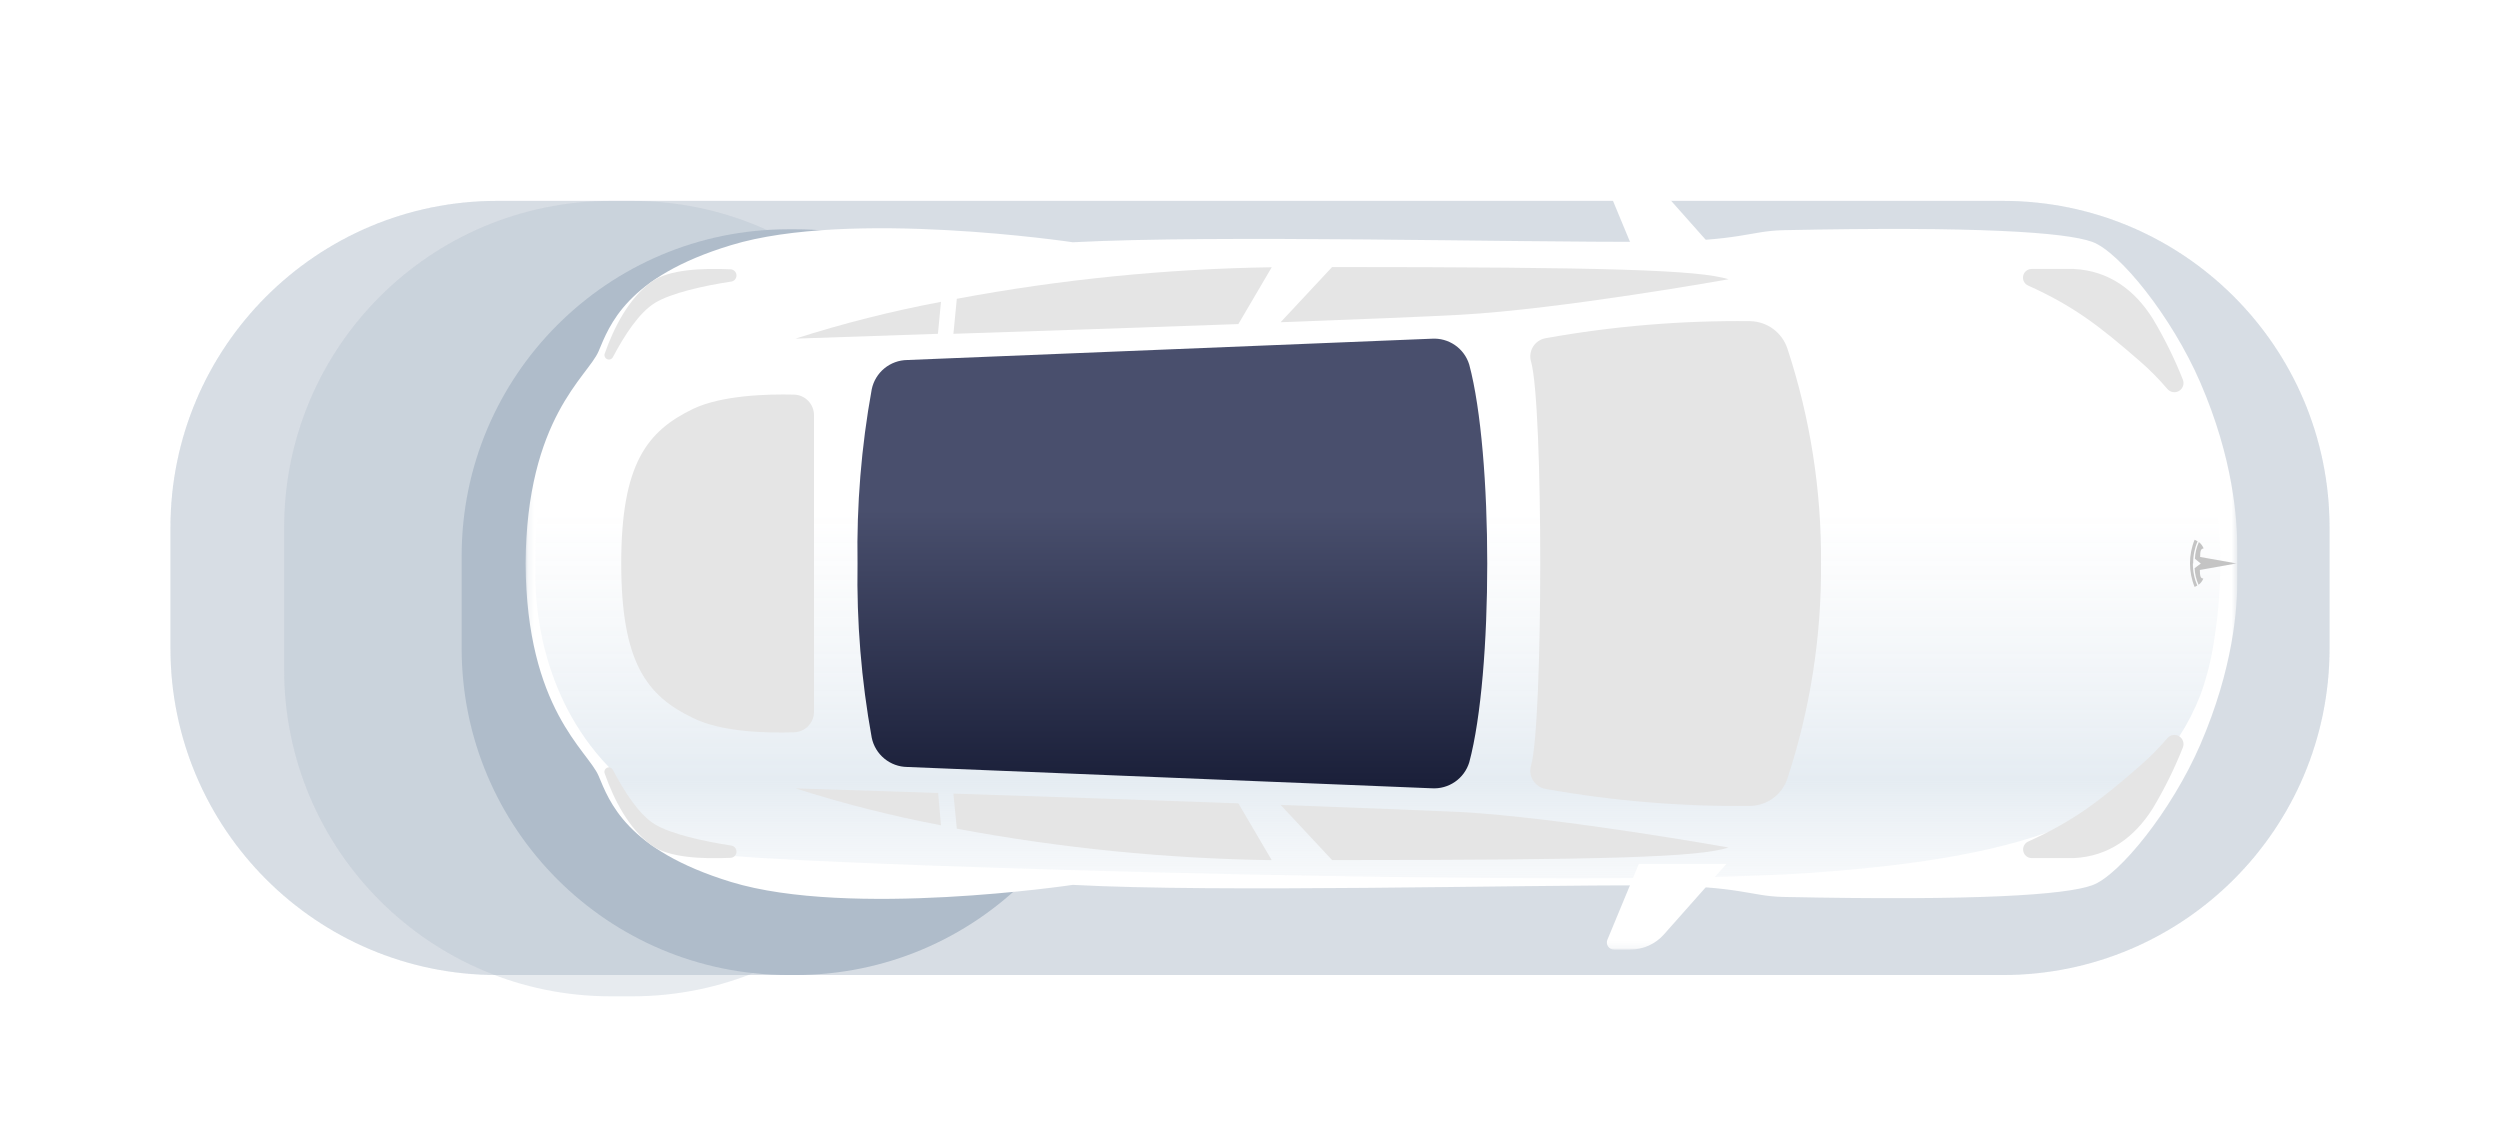 <svg width="405" height="182" viewBox="0 0 405 182" fill="none" xmlns="http://www.w3.org/2000/svg">
<mask id="mask0_1_42" style="mask-type:luminance" maskUnits="userSpaceOnUse" x="0" y="0" width="405" height="182">
<path d="M405 0H0V181.79H405V0Z" fill="white"/>
</mask>
<g mask="url(#mask0_1_42)">
<g opacity="0.3" filter="url(#filter0_f_1_42)">
<g filter="url(#filter1_d_1_42)">
<path d="M324.46 28.542H80.54C51.309 28.542 27.614 52.237 27.614 81.468V101.027C27.614 130.258 51.309 153.954 80.54 153.954H324.46C353.69 153.954 377.386 130.258 377.386 101.027V81.468C377.386 52.237 353.69 28.542 324.46 28.542Z" fill="#AFBCCA"/>
</g>
</g>
<g opacity="0.3" filter="url(#filter2_f_1_42)">
<g filter="url(#filter3_d_1_42)">
<path d="M324.46 28.542H80.54C51.309 28.542 27.614 52.237 27.614 81.468V101.027C27.614 130.258 51.309 153.954 80.54 153.954H324.46C353.69 153.954 377.386 130.258 377.386 101.027V81.468C377.386 52.237 353.69 28.542 324.46 28.542Z" fill="#AFBCCA"/>
</g>
</g>
<g opacity="0.3" filter="url(#filter4_f_1_42)">
<g filter="url(#filter5_d_1_42)">
<path d="M102.401 28.542H98.949C69.719 28.542 46.023 52.237 46.023 81.468V104.479C46.023 133.71 69.719 157.406 98.949 157.406H102.401C131.631 157.406 155.327 133.71 155.327 104.479V81.468C155.327 52.237 131.631 28.542 102.401 28.542Z" fill="#AFBCCA"/>
</g>
</g>
<g filter="url(#filter6_f_1_42)">
<g filter="url(#filter7_d_1_42)">
<path d="M128.864 33.144H127.713C98.483 33.144 74.787 56.84 74.787 86.07V101.028C74.787 130.258 98.483 153.954 127.713 153.954H128.864C158.094 153.954 181.79 130.258 181.79 101.028V86.07C181.79 56.84 158.094 33.144 128.864 33.144Z" fill="#AFBCCA"/>
</g>
</g>
<mask id="mask1_1_42" style="mask-type:luminance" maskUnits="userSpaceOnUse" x="85" y="28" width="278" height="126">
<path d="M362.429 28.764H85.142V153.831H362.429V28.764Z" fill="white"/>
</mask>
<g mask="url(#mask1_1_42)">
<path d="M356.446 61.958C351.775 51.177 343.295 40.765 338.957 39.188C334.62 37.612 320.33 36.646 288.931 37.29C283.408 37.405 282.154 39.085 267.335 39.165C245.405 39.292 197.449 38.015 173.793 39.246C173.793 39.246 137.654 33.838 118.428 39.718C101.388 44.872 98.707 52.811 96.97 56.907C95.233 61.003 85.303 67.642 85.142 91.298C85.303 114.953 95.233 121.581 96.97 125.688C98.707 129.796 101.388 137.665 118.428 142.878C137.654 148.757 173.793 143.349 173.793 143.349C197.449 144.615 245.405 143.349 267.335 143.43C282.154 143.51 283.442 145.19 288.931 145.305C320.33 145.95 334.62 144.983 338.957 143.407C343.295 141.831 351.775 131.418 356.446 120.637C361.819 108.222 362.475 98.385 362.429 93.921C362.429 92.172 362.429 90.423 362.429 88.674C362.429 84.199 361.819 74.361 356.446 61.958Z" fill="white"/>
<path d="M356.446 69.84C348.795 50.522 329.316 43.664 293.326 41.075C257.336 38.486 138.068 42.203 119.095 43.86C100.122 45.517 98.627 58.288 98.627 58.288C87.121 70.311 86.638 85.901 86.741 90.159C86.741 90.918 86.741 91.677 86.741 92.46C86.638 96.717 87.109 112.272 98.627 124.261C98.627 124.261 100.168 137.033 119.095 138.69C138.022 140.346 257.348 143.936 293.326 141.405C329.304 138.874 348.795 132.028 356.446 112.641C357.501 109.742 358.254 106.742 358.69 103.689C360.024 95.409 360.024 86.968 358.69 78.687C358.244 75.669 357.493 72.705 356.446 69.84Z" fill="url(#paint0_linear_1_42)"/>
<path d="M265.494 42.64L260.397 30.352C260.325 30.178 260.298 29.988 260.316 29.801C260.334 29.613 260.399 29.433 260.504 29.277C260.608 29.12 260.75 28.991 260.915 28.902C261.081 28.812 261.266 28.765 261.455 28.764H264.113C265.142 28.763 266.16 28.981 267.098 29.404C268.036 29.826 268.874 30.444 269.555 31.215L279.692 42.64H265.494Z" fill="white"/>
<path d="M154.452 54.077C168.133 53.628 185.253 53.053 200.613 52.5L206.021 43.296C188.901 43.55 171.834 45.259 155.005 48.404L154.452 54.077Z" fill="#E5E5E5"/>
<path d="M152.439 48.899C144.464 50.395 136.591 52.385 128.864 54.859L151.944 54.077L152.439 48.899Z" fill="#E5E5E5"/>
<path d="M215.801 43.261L207.459 52.201C220.288 51.73 231.149 51.292 236.568 50.993C252.895 50.096 280.025 45.24 280.025 45.24C275.17 43.722 260.328 43.273 215.801 43.261Z" fill="#E5E5E5"/>
<path d="M118.509 45.609C118.746 45.561 118.956 45.43 119.103 45.239C119.251 45.048 119.324 44.81 119.31 44.569C119.297 44.328 119.197 44.101 119.027 43.928C118.859 43.755 118.634 43.649 118.393 43.63C113.791 43.422 108.384 43.63 105.565 45.632C101.825 48.358 99.444 53.087 97.971 57.264C97.904 57.439 97.907 57.634 97.981 57.807C98.055 57.98 98.193 58.117 98.366 58.19C98.539 58.263 98.734 58.267 98.909 58.199C99.084 58.131 99.227 57.998 99.305 57.828C101.158 54.318 103.551 50.625 106.117 49.06C108.683 47.495 113.906 46.299 118.509 45.609Z" fill="#E5E5E5"/>
<path d="M329.063 43.572H335.966C341.581 43.848 345.78 46.909 348.749 51.626C350.639 54.783 352.271 58.088 353.627 61.509C353.756 61.837 353.764 62.201 353.65 62.534C353.536 62.867 353.307 63.15 353.004 63.329C352.701 63.509 352.343 63.575 351.996 63.516C351.648 63.457 351.334 63.276 351.107 63.005C349.722 61.377 348.215 59.858 346.597 58.46C340.177 52.892 336.046 49.636 328.545 46.253C328.257 46.123 328.022 45.899 327.877 45.619C327.732 45.339 327.686 45.018 327.746 44.708C327.806 44.398 327.968 44.118 328.208 43.912C328.446 43.706 328.747 43.586 329.063 43.572Z" fill="#E5E5E5"/>
<path d="M265.494 139.944L260.397 152.243C260.325 152.418 260.298 152.607 260.316 152.794C260.334 152.982 260.399 153.161 260.504 153.319C260.608 153.475 260.75 153.604 260.915 153.694C261.081 153.783 261.266 153.83 261.455 153.831H264.113C265.142 153.83 266.159 153.611 267.096 153.189C268.035 152.767 268.873 152.15 269.555 151.38L279.692 139.944H265.494Z" fill="white"/>
<path d="M154.452 128.565C168.133 129.013 185.253 129.589 200.613 130.141L206.021 139.345C188.901 139.1 171.834 137.395 155.005 134.248L154.452 128.565Z" fill="#E5E5E5"/>
<path d="M152.439 133.696C144.465 132.185 136.592 130.188 128.864 127.713L151.979 128.461L152.439 133.696Z" fill="#E5E5E5"/>
<path d="M215.801 139.334L207.459 130.394C220.288 130.866 231.149 131.303 236.568 131.544C252.895 132.442 280.025 137.297 280.025 137.297C275.17 138.874 260.328 139.322 215.801 139.334Z" fill="#E5E5E5"/>
<path d="M118.509 136.987C118.746 137.034 118.956 137.165 119.103 137.356C119.251 137.547 119.324 137.785 119.31 138.026C119.297 138.267 119.197 138.495 119.027 138.668C118.859 138.84 118.634 138.946 118.393 138.966C113.791 139.173 108.384 138.966 105.565 136.952C101.825 134.237 99.444 129.508 97.971 125.331C97.933 125.244 97.913 125.15 97.912 125.054C97.91 124.959 97.928 124.864 97.963 124.776C97.998 124.687 98.051 124.605 98.117 124.538C98.184 124.469 98.263 124.414 98.351 124.376C98.528 124.301 98.728 124.297 98.907 124.368C99.086 124.44 99.229 124.579 99.305 124.756C101.123 128.208 103.517 131.97 106.082 133.535C108.648 135.1 113.906 136.285 118.509 136.987Z" fill="#E5E5E5"/>
<path d="M329.063 139.012H335.966C341.581 138.736 345.78 135.675 348.749 130.958C350.641 127.806 352.273 124.504 353.627 121.086C353.756 120.758 353.764 120.394 353.65 120.061C353.536 119.728 353.307 119.446 353.004 119.266C352.701 119.086 352.343 119.019 351.996 119.079C351.648 119.139 351.334 119.32 351.107 119.59C349.72 121.215 348.211 122.735 346.597 124.135C340.177 129.704 336.046 132.948 328.545 136.342C328.263 136.476 328.034 136.699 327.894 136.977C327.753 137.255 327.709 137.572 327.768 137.877C327.828 138.183 327.987 138.461 328.221 138.666C328.456 138.871 328.752 138.993 329.063 139.012Z" fill="#E5E5E5"/>
<path d="M289.564 56.481C289.148 55.217 288.353 54.111 287.287 53.314C286.22 52.517 284.934 52.069 283.604 52.029C272.468 51.898 261.347 52.822 250.387 54.79C249.972 54.862 249.577 55.021 249.228 55.256C248.879 55.492 248.584 55.798 248.36 56.155C248.138 56.513 247.993 56.913 247.936 57.33C247.878 57.747 247.909 58.171 248.028 58.575C250.041 65.548 249.995 117.254 248.028 124.02C247.909 124.424 247.878 124.848 247.936 125.266C247.993 125.682 248.138 126.083 248.36 126.441C248.584 126.797 248.879 127.103 249.228 127.339C249.577 127.574 249.972 127.733 250.387 127.805C261.347 129.769 272.47 130.69 283.604 130.555C284.934 130.519 286.22 130.073 287.287 129.278C288.354 128.483 289.149 127.378 289.564 126.114C293.258 114.881 295.097 103.122 295.006 91.298C295.098 79.473 293.259 67.713 289.564 56.481Z" fill="#E5E5E5"/>
<path d="M238.018 59.07C237.627 57.788 236.813 56.676 235.711 55.913C234.609 55.151 233.281 54.784 231.943 54.871L146.974 58.322C145.618 58.339 144.309 58.818 143.263 59.68C142.216 60.542 141.496 61.735 141.221 63.063C139.532 72.373 138.761 81.826 138.92 91.286C138.761 100.747 139.532 110.2 141.221 119.51C141.496 120.837 142.216 122.03 143.263 122.892C144.309 123.755 145.618 124.234 146.974 124.25L231.943 127.702C233.28 127.787 234.607 127.419 235.709 126.656C236.811 125.894 237.625 124.783 238.018 123.502C241.907 109.005 241.907 73.636 238.018 59.07Z" fill="url(#paint1_linear_1_42)"/>
<path d="M128.622 63.926C124.388 63.822 116.967 64.018 112.307 66.227C104.782 69.851 100.64 75.178 100.64 91.263C100.64 107.348 104.782 112.756 112.307 116.334C116.967 118.635 124.388 118.773 128.622 118.635C129.49 118.614 130.316 118.254 130.921 117.633C131.527 117.012 131.867 116.177 131.867 115.31V67.251C131.867 66.383 131.527 65.549 130.921 64.927C130.316 64.306 129.49 63.947 128.622 63.926Z" fill="#E5E5E5"/>
<path d="M362.429 91.298L356.423 90.228C356.423 89.215 356.538 88.893 356.987 88.847C356.829 88.438 356.563 88.079 356.216 87.811C355.835 88.665 355.616 89.582 355.572 90.515L356.527 91.298L355.526 92.046C355.57 92.975 355.789 93.889 356.17 94.738C356.519 94.476 356.785 94.121 356.941 93.714C356.492 93.714 356.377 93.346 356.377 92.333L362.383 91.263" fill="#C4C4C4"/>
<path d="M355.295 91.298C355.275 90.06 355.519 88.832 356.009 87.696C355.857 87.596 355.695 87.512 355.526 87.443C354.528 89.892 354.528 92.634 355.526 95.083C355.526 95.083 355.687 95.014 355.963 94.864C355.474 93.728 355.231 92.5 355.249 91.263" fill="#C4C4C4"/>
</g>
</g>
<defs>
<filter id="filter0_f_1_42" x="3.614" y="4.542" width="397.773" height="173.412" filterUnits="userSpaceOnUse" color-interpolation-filters="sRGB">
<feFlood flood-opacity="0" result="BackgroundImageFix"/>
<feBlend mode="normal" in="SourceGraphic" in2="BackgroundImageFix" result="shape"/>
<feGaussianBlur stdDeviation="12" result="effect1_foregroundBlur_1_42"/>
</filter>
<filter id="filter1_d_1_42" x="23.614" y="28.542" width="357.773" height="133.412" filterUnits="userSpaceOnUse" color-interpolation-filters="sRGB">
<feFlood flood-opacity="0" result="BackgroundImageFix"/>
<feColorMatrix in="SourceAlpha" type="matrix" values="0 0 0 0 0 0 0 0 0 0 0 0 0 0 0 0 0 0 127 0" result="hardAlpha"/>
<feOffset dy="4"/>
<feGaussianBlur stdDeviation="2"/>
<feComposite in2="hardAlpha" operator="out"/>
<feColorMatrix type="matrix" values="0 0 0 0 0 0 0 0 0 0 0 0 0 0 0 0 0 0 0.25 0"/>
<feBlend mode="normal" in2="BackgroundImageFix" result="effect1_dropShadow_1_42"/>
<feBlend mode="normal" in="SourceGraphic" in2="effect1_dropShadow_1_42" result="shape"/>
</filter>
<filter id="filter2_f_1_42" x="3.614" y="4.542" width="397.773" height="173.412" filterUnits="userSpaceOnUse" color-interpolation-filters="sRGB">
<feFlood flood-opacity="0" result="BackgroundImageFix"/>
<feBlend mode="normal" in="SourceGraphic" in2="BackgroundImageFix" result="shape"/>
<feGaussianBlur stdDeviation="12" result="effect1_foregroundBlur_1_42"/>
</filter>
<filter id="filter3_d_1_42" x="23.614" y="28.542" width="357.773" height="133.412" filterUnits="userSpaceOnUse" color-interpolation-filters="sRGB">
<feFlood flood-opacity="0" result="BackgroundImageFix"/>
<feColorMatrix in="SourceAlpha" type="matrix" values="0 0 0 0 0 0 0 0 0 0 0 0 0 0 0 0 0 0 127 0" result="hardAlpha"/>
<feOffset dy="4"/>
<feGaussianBlur stdDeviation="2"/>
<feComposite in2="hardAlpha" operator="out"/>
<feColorMatrix type="matrix" values="0 0 0 0 0 0 0 0 0 0 0 0 0 0 0 0 0 0 0.25 0"/>
<feBlend mode="normal" in2="BackgroundImageFix" result="effect1_dropShadow_1_42"/>
<feBlend mode="normal" in="SourceGraphic" in2="effect1_dropShadow_1_42" result="shape"/>
</filter>
<filter id="filter4_f_1_42" x="27.023" y="9.542" width="147.304" height="166.864" filterUnits="userSpaceOnUse" color-interpolation-filters="sRGB">
<feFlood flood-opacity="0" result="BackgroundImageFix"/>
<feBlend mode="normal" in="SourceGraphic" in2="BackgroundImageFix" result="shape"/>
<feGaussianBlur stdDeviation="9.5" result="effect1_foregroundBlur_1_42"/>
</filter>
<filter id="filter5_d_1_42" x="42.023" y="28.542" width="117.304" height="136.864" filterUnits="userSpaceOnUse" color-interpolation-filters="sRGB">
<feFlood flood-opacity="0" result="BackgroundImageFix"/>
<feColorMatrix in="SourceAlpha" type="matrix" values="0 0 0 0 0 0 0 0 0 0 0 0 0 0 0 0 0 0 127 0" result="hardAlpha"/>
<feOffset dy="4"/>
<feGaussianBlur stdDeviation="2"/>
<feComposite in2="hardAlpha" operator="out"/>
<feColorMatrix type="matrix" values="0 0 0 0 0 0 0 0 0 0 0 0 0 0 0 0 0 0 0.25 0"/>
<feBlend mode="normal" in2="BackgroundImageFix" result="effect1_dropShadow_1_42"/>
<feBlend mode="normal" in="SourceGraphic" in2="effect1_dropShadow_1_42" result="shape"/>
</filter>
<filter id="filter6_f_1_42" x="55.787" y="14.144" width="145.003" height="158.81" filterUnits="userSpaceOnUse" color-interpolation-filters="sRGB">
<feFlood flood-opacity="0" result="BackgroundImageFix"/>
<feBlend mode="normal" in="SourceGraphic" in2="BackgroundImageFix" result="shape"/>
<feGaussianBlur stdDeviation="9.5" result="effect1_foregroundBlur_1_42"/>
</filter>
<filter id="filter7_d_1_42" x="70.787" y="33.144" width="115.003" height="128.81" filterUnits="userSpaceOnUse" color-interpolation-filters="sRGB">
<feFlood flood-opacity="0" result="BackgroundImageFix"/>
<feColorMatrix in="SourceAlpha" type="matrix" values="0 0 0 0 0 0 0 0 0 0 0 0 0 0 0 0 0 0 127 0" result="hardAlpha"/>
<feOffset dy="4"/>
<feGaussianBlur stdDeviation="2"/>
<feComposite in2="hardAlpha" operator="out"/>
<feColorMatrix type="matrix" values="0 0 0 0 0 0 0 0 0 0 0 0 0 0 0 0 0 0 0.25 0"/>
<feBlend mode="normal" in2="BackgroundImageFix" result="effect1_dropShadow_1_42"/>
<feBlend mode="normal" in="SourceGraphic" in2="effect1_dropShadow_1_42" result="shape"/>
</filter>
<linearGradient id="paint0_linear_1_42" x1="223.21" y1="166.269" x2="223.21" y2="73.372" gradientUnits="userSpaceOnUse">
<stop offset="0.14" stop-color="#EFF3F7" stop-opacity="0"/>
<stop offset="0.43" stop-color="#E5ECF2"/>
<stop offset="0.9" stop-color="#EFF3F7" stop-opacity="0"/>
</linearGradient>
<linearGradient id="paint1_linear_1_42" x1="189.89" y1="126.62" x2="189.89" y2="82.588" gradientUnits="userSpaceOnUse">
<stop stop-color="#1B203A"/>
<stop offset="1" stop-color="#494F6D"/>
</linearGradient>
</defs>
</svg>
